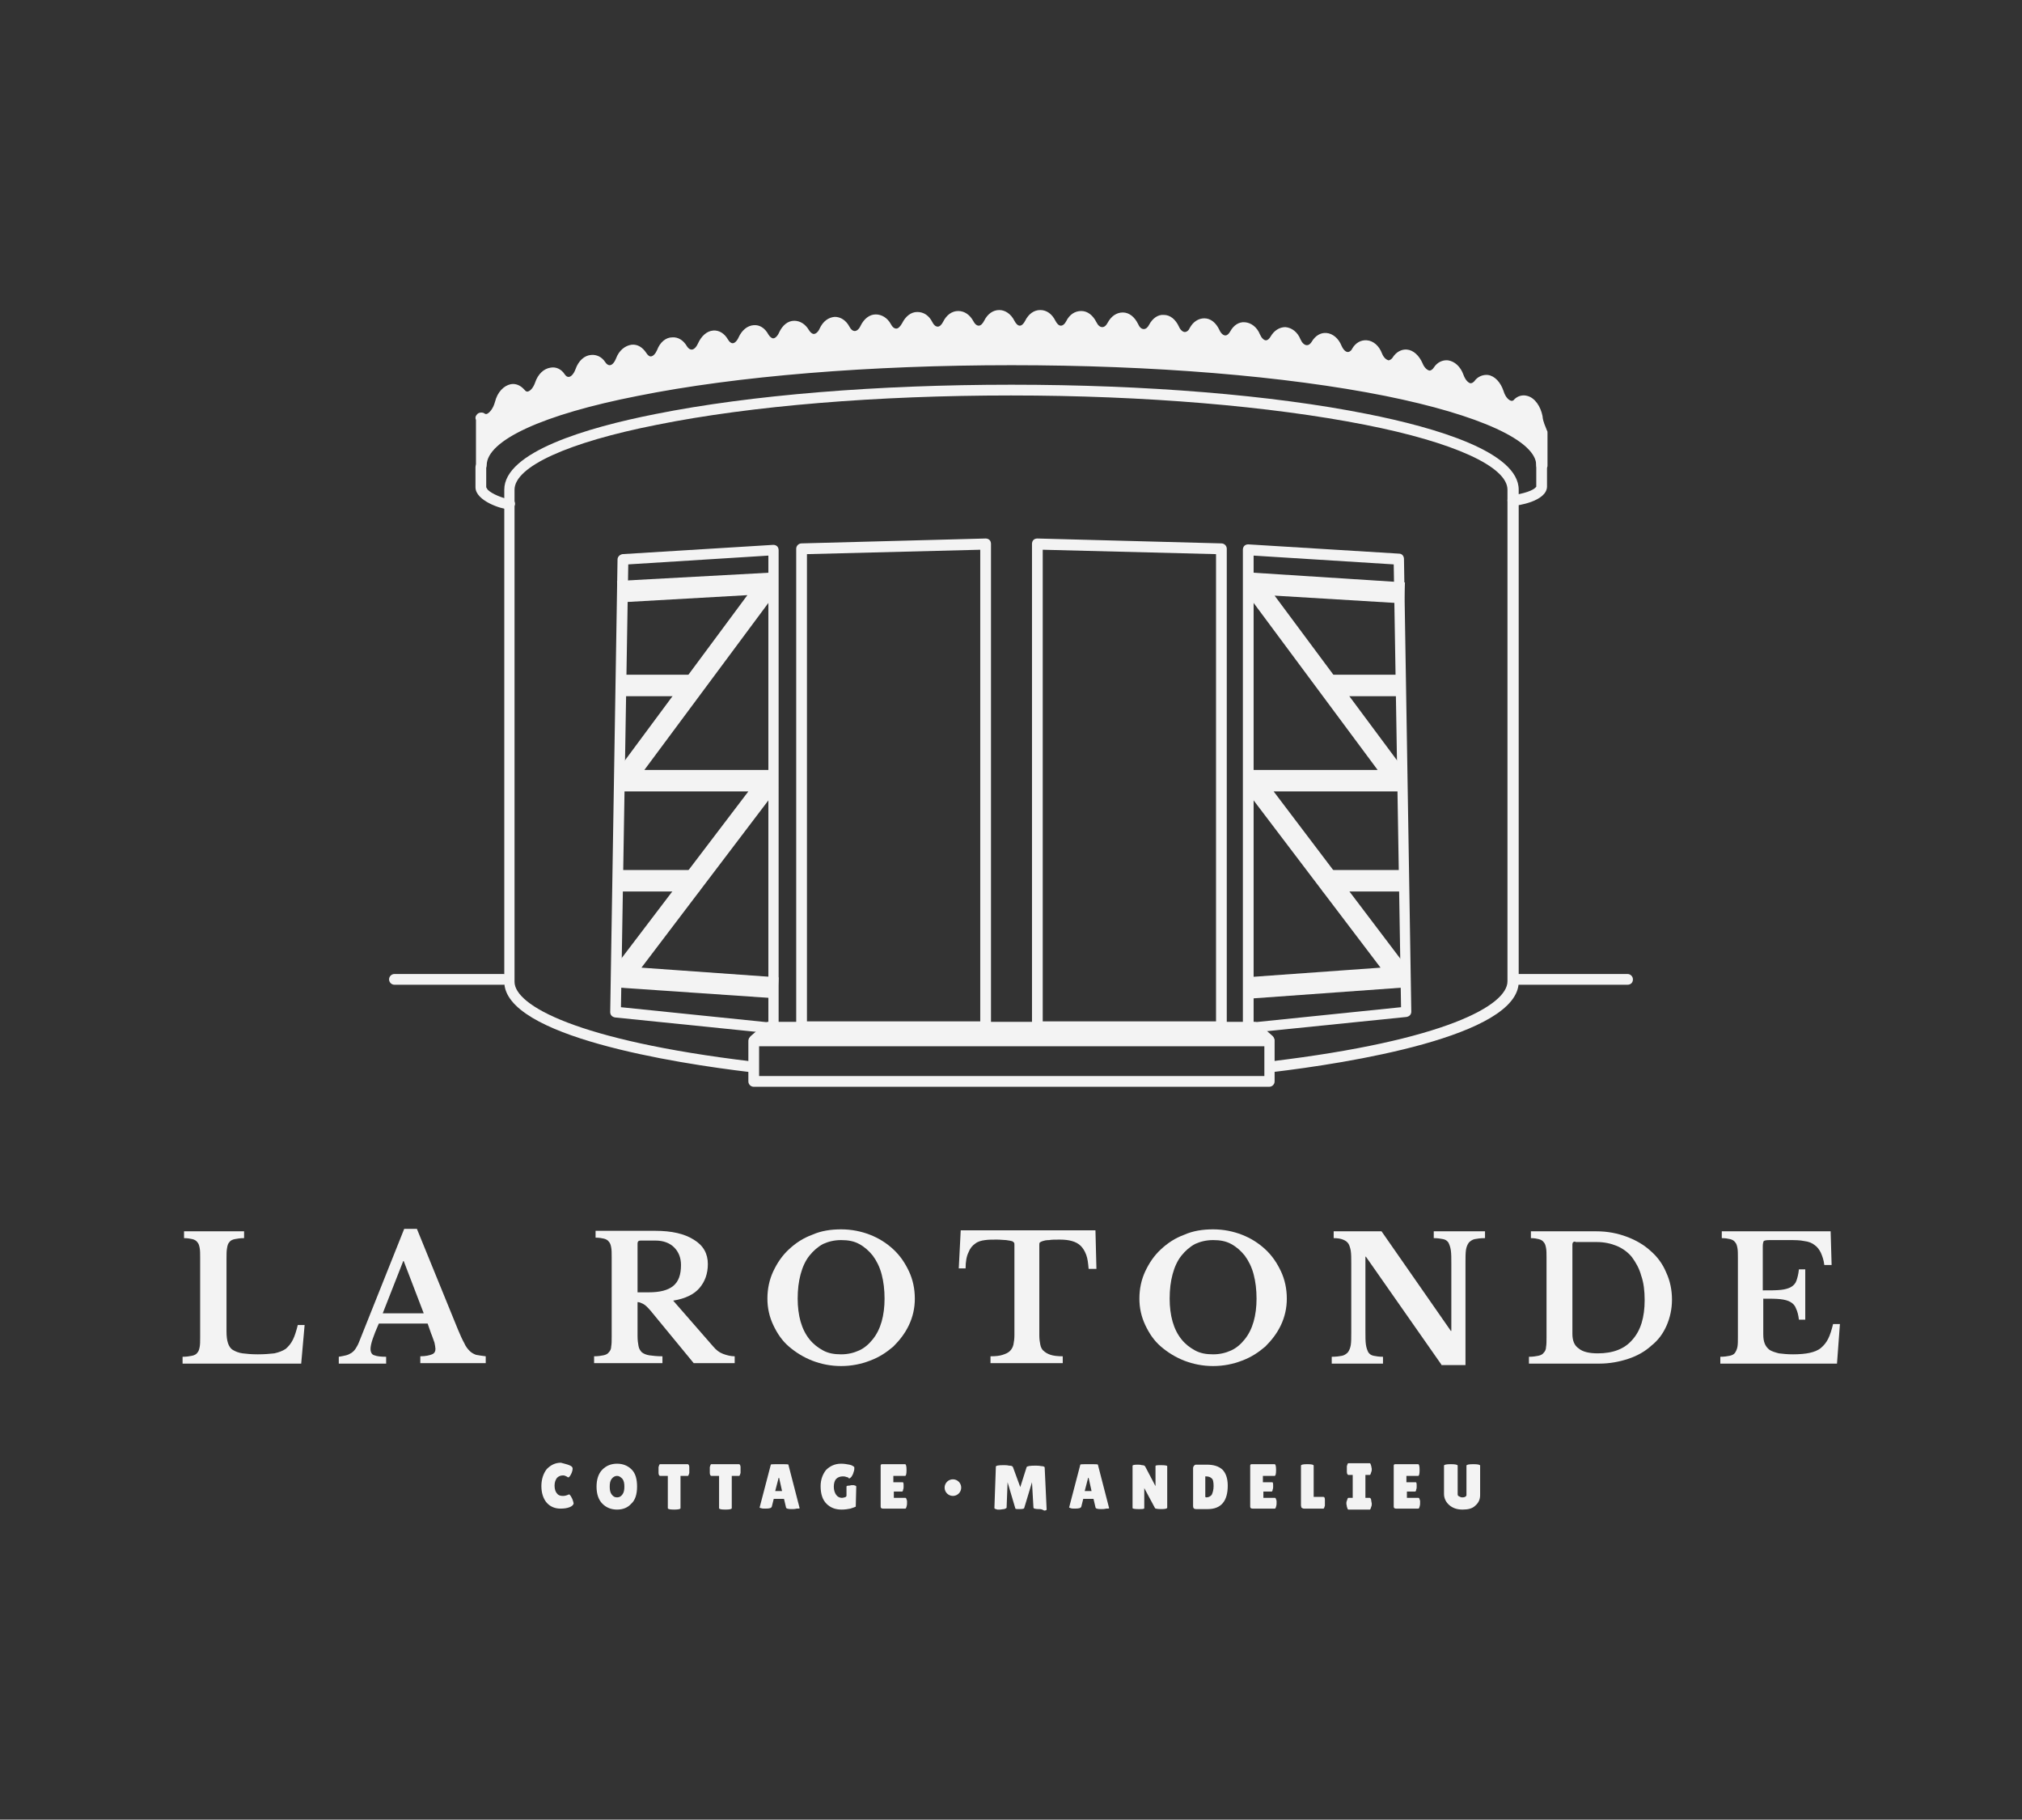 <?xml version="1.0" encoding="utf-8"?>
<!-- Generator: Adobe Illustrator 28.2.0, SVG Export Plug-In . SVG Version: 6.00 Build 0)  -->
<svg version="1.1" id="Calque_1" xmlns="http://www.w3.org/2000/svg" xmlns:xlink="http://www.w3.org/1999/xlink" x="0px" y="0px"
	 viewBox="0 0 414.2 372.7" style="enable-background:new 0 0 414.2 372.7;" xml:space="preserve">
<rect x="0" y="0" width="414.2" height="372.7" fill="#333333" stroke="none"/>
<style type="text/css">
	.st0{fill:#F3F3F3;}
</style>
<g>
	<g>
		<g>
			<g>
				<g>
					<line class="st0" x1="103.1" y1="200.6" x2="80.8" y2="200.6"/>
					<path class="st0" d="M103.1,201.7H80.8c-0.6,0-1.1-0.5-1.1-1.1c0-0.6,0.5-1.1,1.1-1.1h22.3c0.6,0,1.1,0.5,1.1,1.1
						C104.2,201.3,103.7,201.7,103.1,201.7z"/>
				</g>
				<g>
					<line class="st0" x1="333.4" y1="200.6" x2="310.9" y2="200.6"/>
					<path class="st0" d="M333.4,201.7h-22.5c-0.6,0-1.1-0.5-1.1-1.1c0-0.6,0.5-1.1,1.1-1.1h22.5c0.6,0,1.1,0.5,1.1,1.1
						C334.5,201.3,334,201.7,333.4,201.7z"/>
				</g>
			</g>
			<g>
				<g>
					<path class="st0" d="M260.4,219.6c-0.5,0-1-0.4-1.1-1c-0.1-0.6,0.4-1.1,1-1.2c35.8-4.3,48.5-11.5,48.5-16.4V100.3
						c0-4.7-10.9-9.7-29.2-13.3c-19.3-3.8-45.1-6-72.5-6s-53.1,2.1-72.5,6c-18.3,3.6-29.2,8.6-29.2,13.3v100.8
						c0,4.8,12.7,12,48.5,16.3c0.6,0.1,1,0.6,1,1.2c-0.1,0.6-0.6,1-1.2,1c-15.2-1.8-50.4-7.3-50.4-18.5V100.3
						c0-7.7,16.8-12.7,31-15.5c19.5-3.9,45.4-6,72.9-6s53.4,2.1,72.9,6c14.1,2.8,31,7.8,31,15.5v100.8c0,11.2-35.3,16.7-50.5,18.5
						C260.5,219.6,260.4,219.6,260.4,219.6z"/>
				</g>
				<g>
					<g>
						<path class="st0" d="M104.1,104.3c-1.3,0-6.7-1.7-6.7-4.5l0-4.1c0-0.6,0.5-1.1,1.1-1.1s1.1,0.5,1.1,1.1v4.1
							c0,0,0.1,0.2,0.3,0.5c1,1,3.2,1.7,4,1.9c0.1-0.1,0.3-0.1,0.5-0.1c0.6,0,1.1,0.5,1.1,1.1C105.5,103.7,105,104.3,104.1,104.3
							C104.1,104.3,104.1,104.3,104.1,104.3z M103.3,103.1C103.3,103.1,103.3,103.1,103.3,103.1
							C103.3,103.1,103.3,103.1,103.3,103.1z M103.3,103.1C103.3,103.1,103.3,103.1,103.3,103.1
							C103.3,103.1,103.3,103.1,103.3,103.1z M103.3,103.1C103.3,103.1,103.3,103.1,103.3,103.1
							C103.3,103.1,103.3,103.1,103.3,103.1z M103.3,103.1C103.3,103.1,103.3,103.1,103.3,103.1
							C103.3,103.1,103.3,103.1,103.3,103.1z M103.3,103C103.3,103,103.3,103,103.3,103C103.3,103,103.3,103,103.3,103z M103.3,103
							C103.3,103,103.3,103,103.3,103C103.3,103,103.3,103,103.3,103z M103.3,103C103.3,103,103.3,103,103.3,103
							C103.3,103,103.3,103,103.3,103z M103.3,103C103.3,103,103.3,103,103.3,103C103.3,103,103.3,103,103.3,103z M103.3,103
							C103.3,103,103.3,103,103.3,103C103.3,103,103.3,103,103.3,103z M103.3,103C103.3,103,103.3,103,103.3,103
							C103.3,103,103.3,103,103.3,103z M103.3,103C103.3,103,103.3,103,103.3,103C103.3,103,103.3,103,103.3,103z M103.3,103
							C103.3,103,103.3,103,103.3,103C103.3,103,103.3,103,103.3,103z M103.3,103C103.3,103,103.3,103,103.3,103
							C103.3,103,103.3,103,103.3,103z M103.3,103C103.3,103,103.3,103,103.3,103C103.3,103,103.3,103,103.3,103z M103.3,103
							C103.3,103,103.3,103,103.3,103C103.3,103,103.3,103,103.3,103z M103.3,103C103.3,103,103.3,103,103.3,103
							C103.3,103,103.3,103,103.3,103z M103.3,103C103.3,103,103.3,103,103.3,103C103.3,103,103.3,103,103.3,103z M103.3,103
							L103.3,103L103.3,103z"/>
					</g>
					<g>
						<path class="st0" d="M310,103.6C310,103.6,310,103.6,310,103.6c-0.9,0-1.2-0.7-1.2-1.1c0-0.6,0.5-1.1,1.1-1.1
							c0.1,0,0.2,0,0.2,0c0.7-0.1,3.5-0.6,4.4-1.5c0.1-0.1,0.2-0.2,0.2-0.2l0-5.2c0-0.6,0.5-1.1,1.1-1.1s1.1,0.5,1.1,1.1v5.2
							C316.8,102.7,310.8,103.6,310,103.6z M311,102.4L311,102.4L311,102.4z M311,102.4C311,102.4,311,102.4,311,102.4
							C311,102.4,311,102.4,311,102.4z M310.9,102.1c0,0.1,0.1,0.2,0.1,0.4C311,102.3,311,102.2,310.9,102.1z"/>
					</g>
				</g>
				<g>
					<g>
						<g>
							<path class="st0" d="M255.7,211.7c-0.3,0-0.5-0.1-0.7-0.3c-0.2-0.2-0.4-0.5-0.4-0.8v-98c0-0.3,0.1-0.6,0.3-0.8
								c0.2-0.2,0.5-0.3,0.8-0.3l30.9,1.9c0.6,0,1,0.5,1,1.1l1.5,92.7c0,0.6-0.4,1-1,1.1l-32.4,3.3
								C255.8,211.7,255.8,211.7,255.7,211.7z M256.8,113.8v95.6l30.2-3.1l-1.5-90.7L256.8,113.8z"/>
						</g>
						<g>
							<g>
								<polygon class="st0" points="255.2,204.6 254.9,200.2 282.8,198.2 254.8,161.3 256.5,157.7 282.2,157.7 254.8,120.8 
									256.7,117.3 287.8,119.3 287.6,123.6 261.1,122 288.3,158.6 286.6,162.1 260.9,162.1 288.7,198.8 287.1,202.3 								"/>
							</g>
							<g>
								<rect x="271.9" y="138.2" class="st0" width="16" height="4.4"/>
							</g>
							<g>
								<rect x="270.9" y="178.2" class="st0" width="17.4" height="4.4"/>
							</g>
						</g>
					</g>
					<g>
						<polygon class="st0" points="260,213 154.4,213 157.4,210.3 256.9,210.3 						"/>
						<path class="st0" d="M260,213.9H154.4c-0.4,0-0.8-0.2-0.9-0.6c-0.1-0.4,0-0.8,0.3-1.1l3.1-2.7c0.2-0.2,0.4-0.2,0.6-0.2h99.5
							c0.2,0,0.5,0.1,0.6,0.2l3.1,2.7c0.3,0.3,0.4,0.7,0.3,1.1C260.8,213.7,260.4,213.9,260,213.9z M156.9,212h100.5l-0.9-0.8h-98.8
							L156.9,212z"/>
					</g>
					<g>
						<path class="st0" d="M260,222.6H154.4c-0.6,0-1.1-0.5-1.1-1.1v-8.3c0-0.6,0.5-1.1,1.1-1.1H260c0.6,0,1.1,0.5,1.1,1.1v8.3
							C261.1,222.1,260.6,222.6,260,222.6z M155.5,220.4h103.5v-6.1H155.5V220.4z"/>
					</g>
					<g>
						<g>
							<path class="st0" d="M201.9,211.4h-37.7c-0.6,0-1.1-0.5-1.1-1.1v-97.9c0-0.6,0.5-1.1,1.1-1.1l37.7-1c0.3,0,0.6,0.1,0.8,0.3
								c0.2,0.2,0.3,0.5,0.3,0.8v98.9C203,210.9,202.5,211.4,201.9,211.4z M165.3,209.2h35.5v-96.6l-35.5,0.9V209.2z"/>
						</g>
						<g>
							<path class="st0" d="M250.2,211.4h-37.7c-0.6,0-1.1-0.5-1.1-1.1v-98.9c0-0.3,0.1-0.6,0.3-0.8c0.2-0.2,0.5-0.3,0.8-0.3l37.7,1
								c0.6,0,1.1,0.5,1.1,1.1v97.9C251.3,210.9,250.8,211.4,250.2,211.4z M213.6,209.2h35.5v-95.7l-35.5-0.9V209.2z"/>
						</g>
					</g>
					<g>
						<g>
							<path class="st0" d="M158.5,211.7c0,0-0.1,0-0.1,0l-32.4-3.3c-0.6-0.1-1-0.5-1-1.1l1.5-92.7c0-0.6,0.5-1,1-1.1l30.9-1.9
								c0.3,0,0.6,0.1,0.8,0.3c0.2,0.2,0.3,0.5,0.3,0.8v98c0,0.3-0.1,0.6-0.4,0.8C159,211.6,158.7,211.7,158.5,211.7z M127.2,206.3
								l30.2,3.1v-95.6l-28.7,1.8L127.2,206.3z"/>
						</g>
						<g>
							<g>
								<polygon class="st0" points="159.2,204.5 127,202.3 125.4,198.8 153.3,162.1 127.6,162.1 125.9,158.6 153.1,121.9 
									126.7,123.4 126.4,119 157.6,117.3 159.4,120.8 132,157.7 157.7,157.7 159.4,161.3 131.4,198.2 159.5,200.2 								"/>
							</g>
							<g>
								<rect x="126.3" y="138.2" class="st0" width="16" height="4.4"/>
							</g>
							<g>
								<rect x="125.9" y="178.2" class="st0" width="17.4" height="4.4"/>
							</g>
						</g>
					</g>
				</g>
				<g>
					<path class="st0" d="M98.4,85.5c1.4,1.1,3.3-0.3,3.9-3c0.7-2.6,2.8-3.7,4.1-2.2c1.2,1.6,3.3,0.7,4.1-1.7
						c0.8-2.5,2.9-3.2,4.1-1.5c1.2,1.7,3.3,1.1,4.1-1.3c0.9-2.4,3-2.9,4.2-1.1c1.2,1.8,3.2,1.3,4.2-1c0.9-2.3,3-2.8,4.2-0.9
						c1.1,1.9,3.2,1.5,4.2-0.8c0.9-2.3,3-2.7,4.2-0.8c1.1,1.9,3.2,1.6,4.2-0.7c1-2.3,3.1-2.6,4.2-0.6c1.1,2,3.2,1.7,4.2-0.6
						c1-2.2,3.1-2.5,4.2-0.5c1.1,2,3.2,1.8,4.2-0.5c1-2.2,3.1-2.4,4.2-0.4c1.1,2,3.2,1.8,4.2-0.4c1-2.2,3.1-2.3,4.2-0.3
						c1.1,2,3.2,1.9,4.2-0.3c1-2.2,3.1-2.3,4.2-0.2c1.1,2,3.2,1.9,4.2-0.2c1-2.1,3.1-2.2,4.2-0.2c1.1,2.1,3.2,2,4.2-0.1
						c1-2.1,3.1-2.2,4.2-0.1c1.1,2.1,3.1,2.1,4.2-0.1c1-2.1,3.1-2.1,4.2,0c1,2.1,3.1,2.1,4.2,0c1.1-2.1,3.2-2.1,4.2,0.1
						c1,2.1,3.1,2.2,4.2,0.1c1.1-2.1,3.2-2,4.2,0.1c1,2.1,3.1,2.2,4.2,0.2c1.1-2.1,3.2-2,4.2,0.2c1,2.2,3.1,2.3,4.2,0.2
						c1.1-2,3.2-1.9,4.2,0.3c1,2.2,3.1,2.3,4.2,0.3c1.1-2,3.2-1.8,4.2,0.4c1,2.2,3.1,2.4,4.2,0.4c1.1-2,3.2-1.8,4.2,0.5
						c1,2.2,3.1,2.5,4.2,0.5c1.1-2,3.2-1.7,4.2,0.6c1,2.2,3.1,2.6,4.2,0.6c1.1-1.9,3.2-1.6,4.2,0.7c1,2.3,3,2.6,4.2,0.7
						c1.1-1.9,3.2-1.5,4.2,0.8c0.9,2.3,3,2.8,4.2,0.9c1.2-1.8,3.2-1.3,4.2,1c0.9,2.4,3,2.9,4.2,1.1c1.2-1.8,3.3-1.1,4.1,1.3
						c0.9,2.4,2.9,3.2,4.1,1.5c1.2-1.7,3.3-0.8,4.1,1.7c0.8,2.5,2.8,3.6,4.1,2.2c1.3-1.4,3.4,0.2,3.9,3c0.2,1.2,0.6,2.2,1,3.1v0.2
						v6.5c0-11.9-48.6-21.6-108.6-21.6S98.5,83.4,98.5,95.3L98.4,85.5"/>
					<path class="st0" d="M315.8,96.4c-0.6,0-1.1-0.5-1.1-1.1c0-5-11.6-10.3-30.9-14.2c-20.5-4.1-47.7-6.3-76.6-6.3
						s-56.2,2.2-76.6,6.3c-19.4,3.8-30.9,9.1-30.9,14.2c0,0.6-0.5,1.1-1.1,1.1c-0.6,0-1.1-0.5-1.1-1.1V86c-0.2-0.4-0.1-0.8,0.2-1.1
						c0.2-0.3,0.6-0.4,0.9-0.4c0.3,0,0.6,0.1,0.8,0.3c0.1,0,0.2,0,0.3,0c0.5-0.2,1.3-1,1.7-2.5c0.5-2,1.8-3.3,3.2-3.6
						c1-0.2,2,0.2,2.8,1.1c0.4,0.5,0.6,0.4,0.7,0.4c0.5-0.1,1.1-0.7,1.5-1.8c0.6-1.8,1.8-2.9,3.2-3.1c1.1-0.2,2.2,0.3,2.9,1.4
						c0.3,0.4,0.5,0.5,0.8,0.5c0.4,0,1-0.5,1.4-1.6c0.6-1.7,1.8-2.8,3.2-2.9c1.1-0.1,2.2,0.4,2.9,1.5c0.2,0.3,0.5,0.6,0.9,0.6
						c0.4,0,0.9-0.4,1.3-1.4c0.6-1.6,1.8-2.6,3.2-2.8c1.2-0.1,2.2,0.5,3,1.7c0.2,0.3,0.5,0.7,0.9,0.7c0.5,0,1-0.6,1.3-1.3
						c0.6-1.6,1.8-2.6,3.1-2.6c1.2-0.1,2.3,0.6,3,1.8c0.2,0.3,0.5,0.7,1,0.7c0.4,0,0.9-0.4,1.3-1.3c0.7-1.5,1.8-2.5,3.1-2.6
						c1.2-0.1,2.3,0.6,3,1.8c0.3,0.5,0.6,0.8,1,0.8c0.4,0,0.9-0.5,1.2-1.2c0.7-1.5,1.8-2.4,3.1-2.5c1.2-0.1,2.3,0.6,3,1.9
						c0.3,0.5,0.7,0.8,1,0.8c0.4,0,0.9-0.5,1.2-1.2c0.7-1.5,1.8-2.4,3.1-2.4c1.2,0,2.3,0.7,3,1.9c0.3,0.5,0.7,0.8,1,0.8
						c0.4,0,0.9-0.4,1.2-1.1c0.7-1.5,1.8-2.3,3.1-2.4c1.2,0,2.3,0.7,3,2c0.3,0.6,0.7,0.9,1.1,0.9c0.4,0,0.9-0.4,1.2-1.1
						c0.7-1.4,1.8-2.3,3.1-2.3c1.2,0,2.4,0.7,3.1,2c0.3,0.6,0.7,0.9,1.1,0.9c0,0,0,0,0,0c0.4,0,0.8-0.4,1.2-1.1
						c0.7-1.4,1.8-2.3,3.1-2.3c1.3,0,2.4,0.7,3.1,2.1c0.3,0.6,0.7,0.9,1.1,0.9c0,0,0,0,0,0c0.4,0,0.8-0.4,1.1-1
						c0.7-1.4,1.8-2.2,3.1-2.2c1.3,0,2.4,0.8,3.1,2.1c0.3,0.6,0.7,0.9,1.1,0.9c0,0,0,0,0,0c0.4,0,0.8-0.4,1.1-1
						c0.7-1.4,1.8-2.2,3.1-2.2c0,0,0,0,0,0c1.2,0,2.4,0.8,3.1,2.2c0.3,0.6,0.7,1,1.1,1c0,0,0,0,0,0c0.4,0,0.8-0.4,1.1-1
						c0.7-1.4,1.8-2.2,3.1-2.2c0,0,0,0,0,0c1.3,0,2.4,0.8,3.1,2.2c0.3,0.6,0.7,1,1.1,1c0.4,0,0.8-0.3,1.1-0.9
						c0.7-1.4,1.8-2.1,3.1-2.1c1.3,0,2.4,0.9,3.1,2.3c0.3,0.6,0.7,1,1.2,1c0.4,0,0.8-0.3,1.1-0.9c0.7-1.3,1.8-2.1,3.1-2.1
						c1.3,0,2.4,0.9,3.1,2.3c0.3,0.7,0.7,1.1,1.2,1.1c0.4,0,0.8-0.3,1.1-0.9c0.7-1.3,1.8-2.1,3-2c1.3,0,2.4,0.9,3.1,2.4
						c0.3,0.7,0.8,1.1,1.2,1.1c0.4,0,0.8-0.3,1-0.8c0.7-1.3,1.8-2,3-2c1.3,0,2.4,0.9,3.1,2.4c0.3,0.7,0.8,1.1,1.2,1.1
						c0.4,0,0.7-0.3,1-0.8c0.7-1.3,1.8-2,3-1.9c1.3,0.1,2.5,1,3.1,2.5c0.3,0.7,0.8,1.2,1.2,1.2c0.4,0,0.7-0.3,1-0.8
						c0.7-1.2,1.8-1.9,3-1.9c1.3,0.1,2.5,1,3.1,2.5c0.3,0.7,0.8,1.2,1.3,1.2c0.5,0,0.8-0.4,1-0.7c0.7-1.2,1.8-1.9,3-1.8
						c1.3,0.1,2.5,1.1,3.1,2.6c0.4,0.9,0.9,1.3,1.3,1.3c0.4,0,0.8-0.4,0.9-0.7c0.7-1.2,1.8-1.8,3-1.7c1.3,0.1,2.5,1.1,3.1,2.7
						c0.4,1,1,1.3,1.3,1.4c0.4,0,0.8-0.4,0.9-0.6c0.7-1.1,1.8-1.7,2.9-1.6c1.3,0.1,2.5,1.2,3.2,2.8c0.4,1,1,1.4,1.4,1.5
						c0.4,0,0.7-0.3,0.9-0.6c0.7-1.1,1.8-1.6,2.9-1.5c1.4,0.2,2.6,1.3,3.2,3c0.4,1.1,1,1.6,1.4,1.7c0.3,0,0.5-0.1,0.8-0.4
						c0.7-1,1.8-1.4,2.8-1.3c1.4,0.2,2.6,1.5,3.2,3.3c0.4,1.3,1.1,1.9,1.6,2c0.2,0,0.4,0,0.6-0.3c0,0,0,0,0,0c0.7-0.7,1.7-1,2.7-0.7
						c1.5,0.4,2.7,2.1,3.1,4.2c0,0,0,0,0,0.1c0.1,1,0.6,2,0.9,2.8c0.1,0.1,0.1,0.3,0.1,0.5v6.8C316.9,95.9,316.4,96.4,315.8,96.4z
						 M207.2,72.6c29.1,0,56.4,2.2,77,6.3c11.8,2.3,25.3,6.1,30.5,11.5v-1.7c-0.4-0.9-0.8-2-1-3.1c-0.3-1.4-1-2.4-1.6-2.5
						c-0.1,0-0.3-0.1-0.5,0.1c-0.7,0.8-1.7,1.1-2.7,0.9c-1.4-0.3-2.6-1.6-3.2-3.5c-0.4-1.1-1-1.7-1.5-1.8c-0.1,0-0.4-0.1-0.7,0.4
						c-0.7,1-1.8,1.5-2.9,1.3c-1.4-0.2-2.6-1.3-3.2-3.1c-0.4-1-1-1.5-1.4-1.6c-0.4,0-0.6,0.3-0.8,0.5c-0.7,1.1-1.8,1.6-2.9,1.5
						c-1.3-0.1-2.5-1.2-3.2-2.9c-0.4-1-1-1.4-1.3-1.4c-0.4,0-0.7,0.3-0.9,0.6c-0.7,1.1-1.8,1.7-3,1.6c-1.3-0.1-2.5-1.1-3.2-2.7
						c-0.3-0.8-0.8-1.3-1.3-1.3c-0.4,0-0.8,0.4-0.9,0.7c-0.7,1.2-1.8,1.8-3,1.7c-1.3-0.1-2.5-1.1-3.1-2.6c-0.4-0.9-0.9-1.2-1.3-1.3
						c-0.5,0-0.8,0.4-1,0.7c-0.7,1.2-1.8,1.9-3,1.8c-1.3-0.1-2.5-1-3.1-2.5c-0.3-0.7-0.8-1.2-1.2-1.2c-0.3,0-0.7,0.3-1,0.8
						c-0.7,1.3-1.8,1.9-3,1.9c-1.3-0.1-2.5-1-3.1-2.5c-0.3-0.7-0.8-1.1-1.2-1.2c-0.4,0-0.7,0.3-1,0.8c-0.7,1.3-1.8,2-3,1.9
						c-1.3,0-2.4-1-3.1-2.4c-0.3-0.7-0.8-1.1-1.2-1.1c-0.4,0-0.7,0.3-1,0.8c-0.7,1.3-1.8,2-3,2c-1.3,0-2.4-0.9-3.1-2.4
						c-0.3-0.7-0.8-1.1-1.2-1.1c-0.4,0-0.8,0.3-1.1,0.9c-0.7,1.3-1.8,2.1-3,2c-1.3,0-2.4-0.9-3.1-2.3c-0.3-0.7-0.7-1-1.2-1.1
						c0,0,0,0,0,0c-0.4,0-0.8,0.3-1.1,0.9c-0.7,1.3-1.8,2.1-3.1,2.1c-1.3,0-2.4-0.9-3.1-2.3c-0.3-0.6-0.7-1-1.1-1
						c-0.4,0-0.8,0.3-1.1,0.9c-0.7,1.4-1.8,2.1-3.1,2.1c-1.3,0-2.4-0.8-3.1-2.2c-0.3-0.6-0.7-1-1.1-1c0,0,0,0,0,0
						c-0.4,0-0.8,0.4-1.1,0.9c-0.7,1.4-1.8,2.2-3.1,2.2c0,0,0,0,0,0c-1.2,0-2.4-0.8-3.1-2.2c-0.3-0.6-0.7-1-1.1-1c0,0,0,0,0,0
						c-0.4,0-0.8,0.4-1.1,1c-0.7,1.4-1.8,2.2-3.1,2.2c0,0,0,0,0,0c-1.3,0-2.4-0.8-3.1-2.1c-0.3-0.6-0.7-0.9-1.1-0.9c0,0,0,0,0,0
						c-0.4,0-0.8,0.4-1.1,1c-0.7,1.4-1.8,2.2-3.1,2.3c-1.2,0-2.4-0.8-3.1-2.1c-0.3-0.6-0.7-0.9-1.1-0.9c0,0,0,0,0,0
						c-0.4,0-0.8,0.4-1.2,1c-0.7,1.4-1.8,2.3-3.1,2.3c-1.2,0-2.4-0.7-3.1-2.1c-0.3-0.6-0.7-0.9-1.1-0.9c-0.4,0-0.9,0.4-1.2,1.1
						c-0.7,1.4-1.8,2.3-3.1,2.3c-1.2,0-2.3-0.7-3-2c-0.3-0.5-0.7-0.8-1-0.8c-0.4,0-0.9,0.4-1.2,1.1c-0.7,1.5-1.8,2.4-3.1,2.4
						c-1.2,0-2.3-0.7-3-2c-0.3-0.5-0.6-0.8-1-0.8c0,0,0,0,0,0c-0.4,0-0.9,0.5-1.2,1.1c-0.7,1.5-1.8,2.4-3.1,2.5
						c-1.2,0.1-2.3-0.6-3-1.9c-0.3-0.5-0.7-0.8-1-0.8c-0.4,0-0.9,0.5-1.2,1.2c-0.7,1.5-1.8,2.4-3.1,2.5c-1.2,0.1-2.3-0.6-3-1.9
						c-0.3-0.5-0.6-0.7-1-0.7c-0.4,0-0.9,0.4-1.2,1.2c-0.7,1.5-1.8,2.5-3.1,2.6c-1.2,0.1-2.3-0.6-3-1.8c-0.2-0.3-0.5-0.7-0.9-0.7
						c-0.5,0-1,0.5-1.3,1.3c-0.6,1.6-1.8,2.6-3.1,2.7c-1.2,0.1-2.3-0.5-3-1.7c-0.2-0.2-0.5-0.7-0.9-0.6c-0.4,0-0.9,0.4-1.3,1.4
						c-0.6,1.6-1.8,2.7-3.2,2.8c-1.2,0.1-2.2-0.5-2.9-1.6c-0.2-0.3-0.5-0.6-0.9-0.6c-0.4,0-1,0.5-1.4,1.5c-0.6,1.7-1.8,2.8-3.2,3
						c-1.1,0.1-2.2-0.4-2.9-1.4c-0.2-0.3-0.5-0.5-0.8-0.5c-0.4,0.1-1,0.6-1.4,1.7c-0.6,1.8-1.8,3-3.2,3.2c-1.1,0.2-2.1-0.2-2.8-1.2
						c-0.3-0.3-0.5-0.3-0.6-0.3c-0.5,0.1-1.2,0.8-1.5,2.1c-0.5,2-1.7,3.5-3.1,4c-0.2,0.1-0.5,0.1-0.7,0.1v3.5
						c5.2-5.5,18.7-9.2,30.5-11.5C150.7,74.9,178.1,72.6,207.2,72.6z"/>
				</g>
			</g>
		</g>
		<g>
			<path class="st0" d="M61.7,279.3H37.4v-1.4c0.8,0,1.4-0.1,1.9-0.2c0.5-0.1,0.9-0.3,1.1-0.6c0.3-0.3,0.4-0.7,0.5-1.2
				c0.1-0.5,0.1-1.2,0.1-2v-16.3c0-0.8,0-1.5-0.1-2c-0.1-0.5-0.2-0.9-0.5-1.2c-0.2-0.3-0.6-0.5-1-0.6c-0.4-0.1-1-0.2-1.7-0.2v-1.4
				H50v1.4c-0.8,0-1.4,0.1-1.9,0.2c-0.5,0.1-0.9,0.3-1.1,0.6c-0.3,0.3-0.4,0.7-0.5,1.3c-0.1,0.5-0.1,1.3-0.1,2.2v14.8
				c0,1,0.1,1.8,0.3,2.4c0.2,0.6,0.5,1.1,1,1.4c0.5,0.3,1.2,0.6,2,0.7c0.8,0.1,1.8,0.2,3.1,0.2c1.4,0,2.5-0.1,3.4-0.2
				c0.9-0.2,1.7-0.5,2.3-0.9c0.6-0.5,1.1-1.1,1.5-1.9s0.7-1.8,1-3h1.4L61.7,279.3z"/>
			<path class="st0" d="M87.6,271.1h-10c-1.1,2.5-1.7,4.2-1.7,5.2c0,0.7,0.3,1.2,0.8,1.3c0.5,0.2,1.3,0.3,2.4,0.3v1.4h-9.7v-1.4
				c0.6-0.1,1.1-0.2,1.5-0.3c0.4-0.1,0.8-0.3,1.1-0.5c0.3-0.2,0.6-0.5,0.8-0.8c0.2-0.3,0.5-0.8,0.7-1.3l9.3-23.3h2.6l8.4,20.6
				c0.5,1.2,0.9,2.1,1.3,2.8c0.3,0.7,0.7,1.2,1.1,1.6c0.4,0.4,0.8,0.6,1.3,0.8c0.5,0.1,1.2,0.2,2,0.3v1.4H86.1v-1.4
				c1.1,0,1.9-0.2,2.4-0.4c0.5-0.2,0.7-0.6,0.7-1.1c0-0.3-0.1-0.8-0.2-1.3c-0.2-0.5-0.4-1.2-0.7-1.9L87.6,271.1z M78.4,269h8.4
				l-4.1-10.7h-0.1L78.4,269z"/>
			<path class="st0" d="M145,258.9c0,2-0.6,3.6-1.7,4.9c-1.1,1.3-2.9,2.2-5.4,2.6l8.2,9.4c0.6,0.7,1.2,1.2,2,1.5
				c0.8,0.3,1.6,0.5,2.4,0.5v1.4h-8.4l-8.8-10.7c-0.6-0.7-1.1-1.2-1.5-1.4c-0.4-0.2-0.8-0.4-1.2-0.4v6.9c0,0.9,0.1,1.6,0.2,2.1
				c0.1,0.6,0.4,1,0.7,1.3c0.4,0.3,0.9,0.5,1.5,0.6c0.7,0.1,1.6,0.2,2.7,0.2v1.4h-14v-1.4c0.8,0,1.4-0.1,1.9-0.2s0.9-0.3,1.1-0.6
				c0.3-0.3,0.5-0.7,0.5-1.2c0.1-0.5,0.1-1.2,0.1-2v-16.3c0-0.8,0-1.5-0.1-2c-0.1-0.5-0.2-0.9-0.5-1.2c-0.2-0.3-0.6-0.5-1-0.6
				c-0.4-0.1-1-0.2-1.7-0.2v-1.4h12.2c3.4,0,6,0.6,7.9,1.8C144.1,255.1,145,256.8,145,258.9z M130.6,264.7h2.3c2.2,0,3.9-0.4,5-1.3
				c1.1-0.9,1.6-2.3,1.6-4.3c0-1.5-0.5-2.7-1.4-3.6c-0.9-0.9-2.2-1.4-3.8-1.4h-3.1c-0.4,0-0.6,0.2-0.6,0.6V264.7z"/>
			<path class="st0" d="M172.3,251.8c2.1,0,4.1,0.4,5.9,1.1c1.8,0.7,3.4,1.7,4.8,3c1.4,1.3,2.4,2.8,3.2,4.5c0.8,1.7,1.2,3.6,1.2,5.6
				c0,1.9-0.4,3.7-1.2,5.4c-0.8,1.7-1.9,3.1-3.2,4.4c-1.4,1.2-2.9,2.2-4.8,2.9c-1.8,0.7-3.8,1.1-5.9,1.1c-2.1,0-4.1-0.4-5.9-1.1
				c-1.8-0.7-3.4-1.7-4.8-2.9c-1.4-1.2-2.4-2.7-3.2-4.4s-1.2-3.5-1.2-5.4c0-2,0.4-3.9,1.2-5.6c0.8-1.7,1.8-3.2,3.2-4.5
				c1.4-1.3,2.9-2.3,4.8-3C168.2,252.1,170.2,251.8,172.3,251.8z M172.3,277.4c1.4,0,2.6-0.3,3.7-0.8c1.1-0.5,2-1.3,2.8-2.3
				c0.8-1,1.4-2.2,1.8-3.6c0.4-1.4,0.6-3,0.6-4.7c0-1.8-0.2-3.5-0.6-5c-0.4-1.5-1-2.7-1.8-3.8c-0.8-1-1.7-1.8-2.8-2.4
				c-1.1-0.6-2.3-0.8-3.7-0.8c-1.4,0-2.6,0.3-3.7,0.8c-1.1,0.6-2,1.4-2.8,2.4c-0.8,1-1.4,2.3-1.8,3.8c-0.4,1.5-0.6,3.1-0.6,5
				c0,1.7,0.2,3.3,0.6,4.7c0.4,1.4,1,2.6,1.8,3.6c0.8,1,1.7,1.7,2.8,2.3S170.9,277.4,172.3,277.4z"/>
			<path class="st0" d="M224.6,259.9H223c-0.1-1.2-0.2-2.1-0.5-2.9c-0.3-0.8-0.7-1.4-1.1-1.8c-0.5-0.5-1.1-0.8-1.8-1
				c-0.7-0.2-1.5-0.3-2.5-0.3c-0.9,0-1.7,0-2.2,0.1c-0.6,0-1,0.1-1.3,0.2c-0.3,0.1-0.5,0.2-0.6,0.3c-0.1,0.1-0.1,0.3-0.1,0.5v18.5
				c0,0.8,0.1,1.4,0.2,1.9c0.1,0.5,0.3,1,0.7,1.3c0.3,0.3,0.8,0.6,1.4,0.8c0.6,0.2,1.5,0.3,2.5,0.3v1.4h-14.8v-1.4
				c1.1,0,1.9-0.1,2.5-0.3c0.6-0.2,1.1-0.4,1.5-0.8c0.3-0.3,0.6-0.8,0.7-1.3c0.1-0.5,0.2-1.2,0.2-1.9V255c0-0.2,0-0.4-0.1-0.5
				c-0.1-0.1-0.3-0.3-0.5-0.3c-0.3-0.1-0.6-0.1-1.1-0.2c-0.5,0-1.1-0.1-1.9-0.1c-0.8,0-1.7,0-2.4,0.1c-0.8,0.1-1.5,0.3-2,0.7
				c-0.6,0.4-1.1,1-1.4,1.8c-0.4,0.8-0.6,1.9-0.6,3.3h-1.4l0.4-7.8h27.6L224.6,259.9z"/>
			<path class="st0" d="M248.5,251.8c2.1,0,4.1,0.4,5.9,1.1c1.8,0.7,3.4,1.7,4.8,3c1.4,1.3,2.4,2.8,3.2,4.5c0.8,1.7,1.2,3.6,1.2,5.6
				c0,1.9-0.4,3.7-1.2,5.4c-0.8,1.7-1.9,3.1-3.2,4.4c-1.4,1.2-2.9,2.2-4.8,2.9c-1.8,0.7-3.8,1.1-5.9,1.1s-4.1-0.4-5.9-1.1
				c-1.8-0.7-3.4-1.7-4.8-2.9c-1.4-1.2-2.4-2.7-3.2-4.4c-0.8-1.7-1.2-3.5-1.2-5.4c0-2,0.4-3.9,1.2-5.6c0.8-1.7,1.8-3.2,3.2-4.5
				c1.4-1.3,2.9-2.3,4.8-3C244.4,252.1,246.4,251.8,248.5,251.8z M248.5,277.4c1.4,0,2.6-0.3,3.7-0.8c1.1-0.5,2-1.3,2.8-2.3
				c0.8-1,1.4-2.2,1.8-3.6c0.4-1.4,0.6-3,0.6-4.7c0-1.8-0.2-3.5-0.6-5c-0.4-1.5-1-2.7-1.8-3.8c-0.8-1-1.7-1.8-2.8-2.4
				c-1.1-0.6-2.3-0.8-3.7-0.8c-1.4,0-2.6,0.3-3.7,0.8c-1.1,0.6-2,1.4-2.8,2.4c-0.8,1-1.4,2.3-1.8,3.8c-0.4,1.5-0.6,3.1-0.6,5
				c0,1.7,0.2,3.3,0.6,4.7c0.4,1.4,1,2.6,1.8,3.6c0.8,1,1.7,1.7,2.8,2.3S247.1,277.4,248.5,277.4z"/>
			<path class="st0" d="M295.4,279.7l-15.6-22.3h-0.1v15.2c0,1.2,0,2.1,0.1,2.8c0.1,0.7,0.3,1.2,0.5,1.6c0.3,0.4,0.6,0.6,1.1,0.7
				s1.1,0.2,1.9,0.2v1.4h-10.5v-1.4c0.9,0,1.6-0.1,2.1-0.2c0.5-0.1,0.9-0.4,1.2-0.7c0.3-0.4,0.5-0.9,0.6-1.5
				c0.1-0.6,0.1-1.5,0.1-2.6v-14.2c0-1,0-1.8-0.1-2.5c-0.1-0.6-0.3-1.2-0.5-1.5c-0.3-0.4-0.6-0.6-1.1-0.8s-1.1-0.3-1.9-0.3v-1.4h9.8
				l14.2,20.4h0.1v-13.7c0-1.2,0-2.1-0.1-2.8c-0.1-0.7-0.3-1.2-0.5-1.6c-0.3-0.4-0.6-0.6-1.1-0.7c-0.5-0.1-1.1-0.2-1.9-0.2v-1.4
				h10.5v1.4c-0.9,0-1.6,0.1-2.1,0.2c-0.5,0.1-0.9,0.4-1.2,0.7c-0.3,0.4-0.5,0.9-0.6,1.5c-0.1,0.7-0.1,1.5-0.1,2.6v21H295.4z"/>
			<path class="st0" d="M313.2,279.3v-1.4c0.8,0,1.4-0.1,1.9-0.2s0.9-0.3,1.1-0.6c0.3-0.3,0.5-0.7,0.5-1.2c0.1-0.5,0.1-1.2,0.1-2
				v-16.3c0-0.8,0-1.5-0.1-2c-0.1-0.5-0.2-0.9-0.5-1.2c-0.2-0.3-0.6-0.5-1-0.6c-0.4-0.1-0.9-0.2-1.6-0.2v-1.4h13.4
				c2.3,0,4.3,0.4,6.2,1.1c1.9,0.7,3.6,1.7,4.9,2.9c1.4,1.2,2.5,2.7,3.2,4.4c0.8,1.7,1.2,3.6,1.2,5.6c0,1.9-0.4,3.7-1.1,5.3
				c-0.7,1.6-1.7,3-3.1,4.1c-1.3,1.2-2.9,2.1-4.7,2.7c-1.8,0.6-3.8,1-6,1H313.2z M322.7,254.3c-0.4,0-0.6,0.2-0.6,0.6v18.3
				c0,1.4,0.4,2.4,1.3,3c0.8,0.7,2.2,1,3.9,1c3.1,0,5.5-0.9,7.1-2.8c1.7-1.9,2.5-4.6,2.5-8.1c0-1.9-0.2-3.6-0.7-5
				c-0.4-1.5-1.1-2.7-1.9-3.8c-0.8-1-1.9-1.8-3.1-2.3c-1.2-0.5-2.6-0.8-4.1-0.8H322.7z"/>
			<path class="st0" d="M361.2,264.3c1.5,0,2.7,0,3.6-0.1c0.9-0.1,1.6-0.3,2.1-0.6c0.5-0.3,0.9-0.7,1.1-1.3c0.2-0.6,0.4-1.3,0.5-2.3
				h1.3v10.3h-1.3c-0.1-0.9-0.3-1.7-0.6-2.3c-0.2-0.6-0.6-1-1.1-1.3c-0.5-0.3-1.2-0.5-2.1-0.6c-0.9-0.1-2.1-0.1-3.5-0.1v7.3
				c0,0.8,0.1,1.4,0.3,1.9c0.2,0.5,0.5,0.9,1,1.3c0.5,0.3,1.1,0.5,1.9,0.7c0.8,0.1,1.7,0.2,2.9,0.2c1.3,0,2.5-0.1,3.4-0.3
				c0.9-0.2,1.7-0.5,2.3-1c0.6-0.5,1.1-1.1,1.5-1.9c0.4-0.8,0.7-1.8,1-3h1.4l-0.6,8.1h-23.9v-1.4c0.8,0,1.4-0.1,1.9-0.2
				c0.5-0.1,0.9-0.3,1.1-0.6s0.4-0.7,0.5-1.2c0.1-0.5,0.1-1.2,0.1-2v-16.3c0-0.8,0-1.5-0.1-2c-0.1-0.5-0.2-0.9-0.5-1.2
				c-0.2-0.3-0.6-0.5-1-0.6c-0.4-0.1-1-0.2-1.7-0.2v-1.4H375l0.2,6.9h-1.5c-0.1-1-0.4-1.8-0.7-2.5c-0.3-0.6-0.7-1.2-1.3-1.6
				c-0.5-0.4-1.2-0.7-2.1-0.8c-0.9-0.2-1.9-0.2-3.2-0.2h-4c-0.6,0-1,0.1-1.1,0.2c-0.1,0.2-0.2,0.5-0.2,1.1V264.3z"/>
		</g>
		<g>
			<g>
				<path class="st0" d="M116.6,300.1c0.5,0.2,0.7,0.4,0.7,0.7c0,0.3-0.1,0.7-0.3,1.1c-0.2,0.4-0.4,0.7-0.6,0.7c0,0-0.1,0-0.2-0.1
					s-0.2-0.1-0.4-0.2c-0.2-0.1-0.4-0.1-0.5-0.1c-0.5,0-0.9,0.2-1.2,0.5c-0.3,0.4-0.5,0.9-0.5,1.6s0.2,1.3,0.5,1.6
					c0.3,0.4,0.7,0.5,1.2,0.5c0.2,0,0.4,0,0.7-0.1c0.2-0.1,0.4-0.1,0.5-0.2c0,0,0.1,0,0.1,0c0.1,0,0.1,0.1,0.3,0.3
					c0.1,0.2,0.3,0.5,0.4,0.8c0.1,0.3,0.2,0.6,0.2,0.7c0,0.3-0.3,0.6-0.8,0.8c-0.5,0.2-1.1,0.3-1.9,0.3c-1.1,0-2.1-0.4-2.8-1.2
					c-0.7-0.8-1.1-2-1.1-3.4s0.4-2.6,1.1-3.5c0.8-0.8,1.7-1.3,2.9-1.3C115.6,299.8,116.1,299.9,116.6,300.1z"/>
				<path class="st0" d="M126.4,309.2c-1.2,0-2.2-0.4-3-1.2c-0.8-0.8-1.2-2-1.2-3.5c0-1.5,0.4-2.7,1.2-3.5c0.8-0.8,1.8-1.2,3-1.2
					c1.2,0,2.2,0.4,3,1.2c0.8,0.8,1.1,2,1.1,3.5c0,1.6-0.4,2.8-1.2,3.5C128.6,308.8,127.6,309.2,126.4,309.2z M126.4,302.3
					c-0.4,0-0.8,0.2-1.1,0.6c-0.3,0.4-0.4,0.9-0.4,1.6c0,0.7,0.1,1.2,0.4,1.6c0.3,0.4,0.6,0.6,1.1,0.6s0.8-0.2,1.1-0.6
					c0.3-0.4,0.4-0.9,0.4-1.6c0-0.7-0.1-1.2-0.4-1.6C127.1,302.5,126.8,302.3,126.4,302.3z"/>
				<path class="st0" d="M139.4,308.9c0,0.2-0.4,0.3-1.3,0.3s-1.3-0.1-1.3-0.3v-6.6h-1.6c-0.1,0-0.3-0.2-0.3-0.6c0-0.2,0-0.4,0-0.6
					s0-0.4,0-0.6c0.1-0.4,0.2-0.6,0.3-0.6h5.7c0.1,0,0.3,0.2,0.3,0.6c0,0.2,0,0.4,0,0.6s0,0.4,0,0.6c-0.1,0.4-0.2,0.6-0.3,0.6h-1.5
					V308.9z"/>
				<path class="st0" d="M149.9,308.9c0,0.2-0.4,0.3-1.3,0.3c-0.9,0-1.3-0.1-1.3-0.3v-6.6h-1.6c-0.1,0-0.3-0.2-0.3-0.6
					c0-0.2,0-0.4,0-0.6s0-0.4,0-0.6c0.1-0.4,0.2-0.6,0.3-0.6h5.7c0.1,0,0.3,0.2,0.3,0.6c0,0.2,0,0.4,0,0.6s0,0.4,0,0.6
					c-0.1,0.4-0.2,0.6-0.3,0.6h-1.5V308.9z"/>
				<path class="st0" d="M162.2,309.1c-0.8,0-1.2-0.1-1.2-0.4l-0.4-1.7h-2.1l-0.4,1.6c-0.1,0.3-0.5,0.4-1.3,0.4
					c-0.4,0-0.7,0-0.9-0.1c-0.2,0-0.3-0.1-0.3-0.1l2.3-8.8c0-0.1,0.6-0.1,1.8-0.1s1.8,0,1.8,0.1l2.3,8.9c0,0.1-0.2,0.1-0.6,0.1
					C162.8,309.1,162.5,309.1,162.2,309.1z M158.8,305.4h1.4l-0.6-2.7h-0.1L158.8,305.4z"/>
				<path class="st0" d="M173.4,306.3l0-1.8c0-0.1,0.1-0.2,0.4-0.2c0.3,0,0.5-0.1,0.6-0.1l0.5,0c0.3,0.1,0.5,0.1,0.5,0.3l-0.1,4.1
					c-0.2,0.1-0.5,0.2-1.1,0.4c-0.5,0.1-1.1,0.2-1.8,0.2c-1.3,0-2.3-0.4-3.1-1.2c-0.8-0.8-1.2-2-1.2-3.6c0-1.3,0.4-2.4,1.1-3.3
					c0.8-0.8,1.8-1.3,3.1-1.3c0.6,0,1.2,0.1,1.7,0.2c0.5,0.1,0.8,0.3,1,0.5c0,0.1,0,0.2,0,0.4c0,0.2-0.1,0.5-0.2,0.8
					c-0.1,0.4-0.3,0.6-0.4,0.8c-0.2,0.2-0.3,0.3-0.4,0.3c-0.1,0-0.2,0-0.2-0.1s-0.2-0.1-0.5-0.2c-0.2-0.1-0.5-0.1-0.7-0.1
					c-0.5,0-1,0.2-1.3,0.5c-0.3,0.3-0.5,0.9-0.5,1.6c0,0.7,0.2,1.3,0.5,1.7c0.3,0.4,0.7,0.6,1.2,0.6
					C173.2,306.7,173.4,306.6,173.4,306.3z"/>
				<path class="st0" d="M184.9,303.6c0.2,0,0.2,0.3,0.2,0.9c0,0.2,0,0.4-0.1,0.6c0,0.2-0.1,0.4-0.2,0.4h-1.7v1.3h2.4
					c0.1,0,0.2,0.2,0.3,0.6c0,0.2,0,0.3,0,0.5c0,0.2,0,0.4-0.1,0.7c-0.1,0.3-0.1,0.4-0.3,0.4h-4.5c-0.3,0-0.5-0.1-0.5-0.4v-8.4
					c0-0.2,0.1-0.3,0.3-0.3h4.7c0.2,0,0.3,0.4,0.3,1.2c0,0.8-0.1,1.2-0.3,1.2h-2.4v1.3H184.9z"/>
				<path class="st0" d="M212.9,309.1c-0.8,0-1.2-0.1-1.2-0.3l-0.3-5.2l-1.6,5.3c0,0.1-0.3,0.2-0.9,0.2c-0.6,0-0.8,0-0.9-0.1
					l-1.6-5.4l-0.2,5.2c0,0.1-0.2,0.2-0.5,0.3c-0.3,0-0.6,0.1-0.8,0.1s-0.4,0-0.6,0c-0.4-0.1-0.6-0.2-0.6-0.3l0.3-8.5
					c0-0.2,0.5-0.3,1.6-0.3c0.3,0,0.7,0,1.1,0.1c0.5,0,0.7,0.1,0.8,0.3l1.5,4.1l1.3-4.1c0.1-0.2,0.7-0.3,1.8-0.3
					c0.3,0,0.7,0,1.2,0.1c0.4,0,0.7,0.1,0.7,0.3l0.4,8.6c0,0.1-0.2,0.2-0.5,0.2C213.4,309.1,213.1,309.1,212.9,309.1z"/>
				<path class="st0" d="M225.6,309.1c-0.8,0-1.2-0.1-1.2-0.4L224,307h-2.1l-0.4,1.6c-0.1,0.3-0.5,0.4-1.3,0.4c-0.4,0-0.7,0-0.9-0.1
					s-0.3-0.1-0.3-0.1l2.3-8.8c0-0.1,0.6-0.1,1.8-0.1c1.2,0,1.8,0,1.8,0.1l2.3,8.9c0,0.1-0.2,0.1-0.6,0.1
					C226.2,309.1,225.9,309.1,225.6,309.1z M222.2,305.4h1.4l-0.6-2.7h-0.1L222.2,305.4z"/>
				<path class="st0" d="M239.1,308.8c0,0.2-0.4,0.3-1.2,0.3c-0.8,0-1.3-0.1-1.3-0.2l-2.2-4.1v4.1c0,0.2-0.4,0.2-1.2,0.2
					s-1.2-0.1-1.2-0.2v-8.7c0-0.1,0.3-0.2,1-0.2c0.3,0,0.6,0,0.9,0.1c0.4,0,0.6,0.1,0.7,0.3l2.1,4v-4.1c0-0.2,0.4-0.2,1.2-0.2
					c0.8,0,1.2,0.1,1.2,0.2V308.8z"/>
				<path class="st0" d="M244.4,308.5v-7.8c0-0.2,0.1-0.4,0.2-0.5c0.1-0.1,0.2-0.2,0.4-0.2h2.2c1.4,0,2.4,0.3,3.2,1
					c0.7,0.7,1.1,1.8,1.1,3.3c0,3.2-1.4,4.8-4.1,4.8H245C244.6,309.1,244.4,308.9,244.4,308.5z M246.9,302.4v3.9c0,0.2,0,0.3,0,0.3
					c0,0,0.1,0.1,0.2,0.1c0.5,0,0.8-0.2,1.1-0.5c0.2-0.4,0.4-1,0.4-1.8c0-0.8-0.1-1.4-0.4-1.6c-0.3-0.3-0.7-0.4-1.2-0.4H246.9z"/>
				<path class="st0" d="M260.6,303.6c0.2,0,0.2,0.3,0.2,0.9c0,0.2,0,0.4-0.1,0.6c0,0.2-0.1,0.4-0.2,0.4h-1.7v1.3h2.4
					c0.1,0,0.2,0.2,0.3,0.6c0,0.2,0,0.3,0,0.5c0,0.2,0,0.4-0.1,0.7c-0.1,0.3-0.1,0.4-0.3,0.4h-4.5c-0.3,0-0.5-0.1-0.5-0.4v-8.4
					c0-0.2,0.1-0.3,0.3-0.3h4.7c0.2,0,0.3,0.4,0.3,1.2c0,0.8-0.1,1.2-0.3,1.2h-2.4v1.3H260.6z"/>
				<path class="st0" d="M266.5,308.3v-8.1c0-0.2,0.4-0.3,1.3-0.3c0.9,0,1.3,0.1,1.3,0.3v6.4h2c0.2,0,0.3,0.2,0.3,0.6
					c0,0.2,0,0.4,0,0.6s0,0.4,0,0.6c-0.1,0.4-0.2,0.6-0.3,0.6h-4c-0.2,0-0.3-0.1-0.5-0.2C266.6,308.7,266.5,308.5,266.5,308.3z"/>
				<path class="st0" d="M277.1,306.8v-4.7h-0.9c-0.1,0-0.3-0.2-0.3-0.6c0-0.2,0-0.4,0-0.6c0-0.2,0-0.4,0-0.6
					c0.1-0.4,0.2-0.6,0.3-0.6h4.4c0.1,0,0.2,0.2,0.3,0.6c0,0.2,0.1,0.4,0.1,0.6c0,0.2,0,0.4-0.1,0.6c-0.1,0.4-0.2,0.6-0.3,0.6h-0.9
					v4.7h0.9c0.1,0,0.3,0.2,0.3,0.6c0,0.2,0.1,0.4,0.1,0.6c0,0.2,0,0.4-0.1,0.6c-0.1,0.4-0.2,0.6-0.3,0.6h-4.4
					c-0.1,0-0.2-0.2-0.3-0.6c0-0.2-0.1-0.4-0.1-0.6c0-0.2,0-0.4,0.1-0.6c0.1-0.4,0.2-0.6,0.3-0.6H277.1z"/>
				<path class="st0" d="M290,303.6c0.2,0,0.2,0.3,0.2,0.9c0,0.2,0,0.4-0.1,0.6c0,0.2-0.1,0.4-0.2,0.4h-1.7v1.3h2.4
					c0.1,0,0.2,0.2,0.3,0.6c0,0.2,0,0.3,0,0.5c0,0.2,0,0.4-0.1,0.7c-0.1,0.3-0.1,0.4-0.3,0.4h-4.5c-0.3,0-0.5-0.1-0.5-0.4v-8.4
					c0-0.2,0.1-0.3,0.3-0.3h4.7c0.2,0,0.3,0.4,0.3,1.2c0,0.8-0.1,1.2-0.3,1.2h-2.4v1.3H290z"/>
				<path class="st0" d="M300.4,300.2c0-0.2,0.5-0.3,1.4-0.3c0.9,0,1.4,0.1,1.4,0.3v6c0,0.9-0.3,1.6-1,2.2c-0.6,0.6-1.5,0.8-2.6,0.8
					s-2-0.3-2.7-0.9c-0.7-0.6-1.1-1.4-1.1-2.3v-5.8c0-0.2,0.5-0.3,1.4-0.3c0.9,0,1.4,0.1,1.4,0.3v5.9c0,0.2,0.1,0.3,0.3,0.4
					c0.2,0.1,0.4,0.2,0.6,0.2c0.2,0,0.4,0,0.6-0.1c0.2-0.1,0.3-0.2,0.3-0.4V300.2z"/>
			</g>
			<circle class="st0" cx="195.2" cy="304.7" r="1.7"/>
		</g>
	</g>
</g>
</svg>
